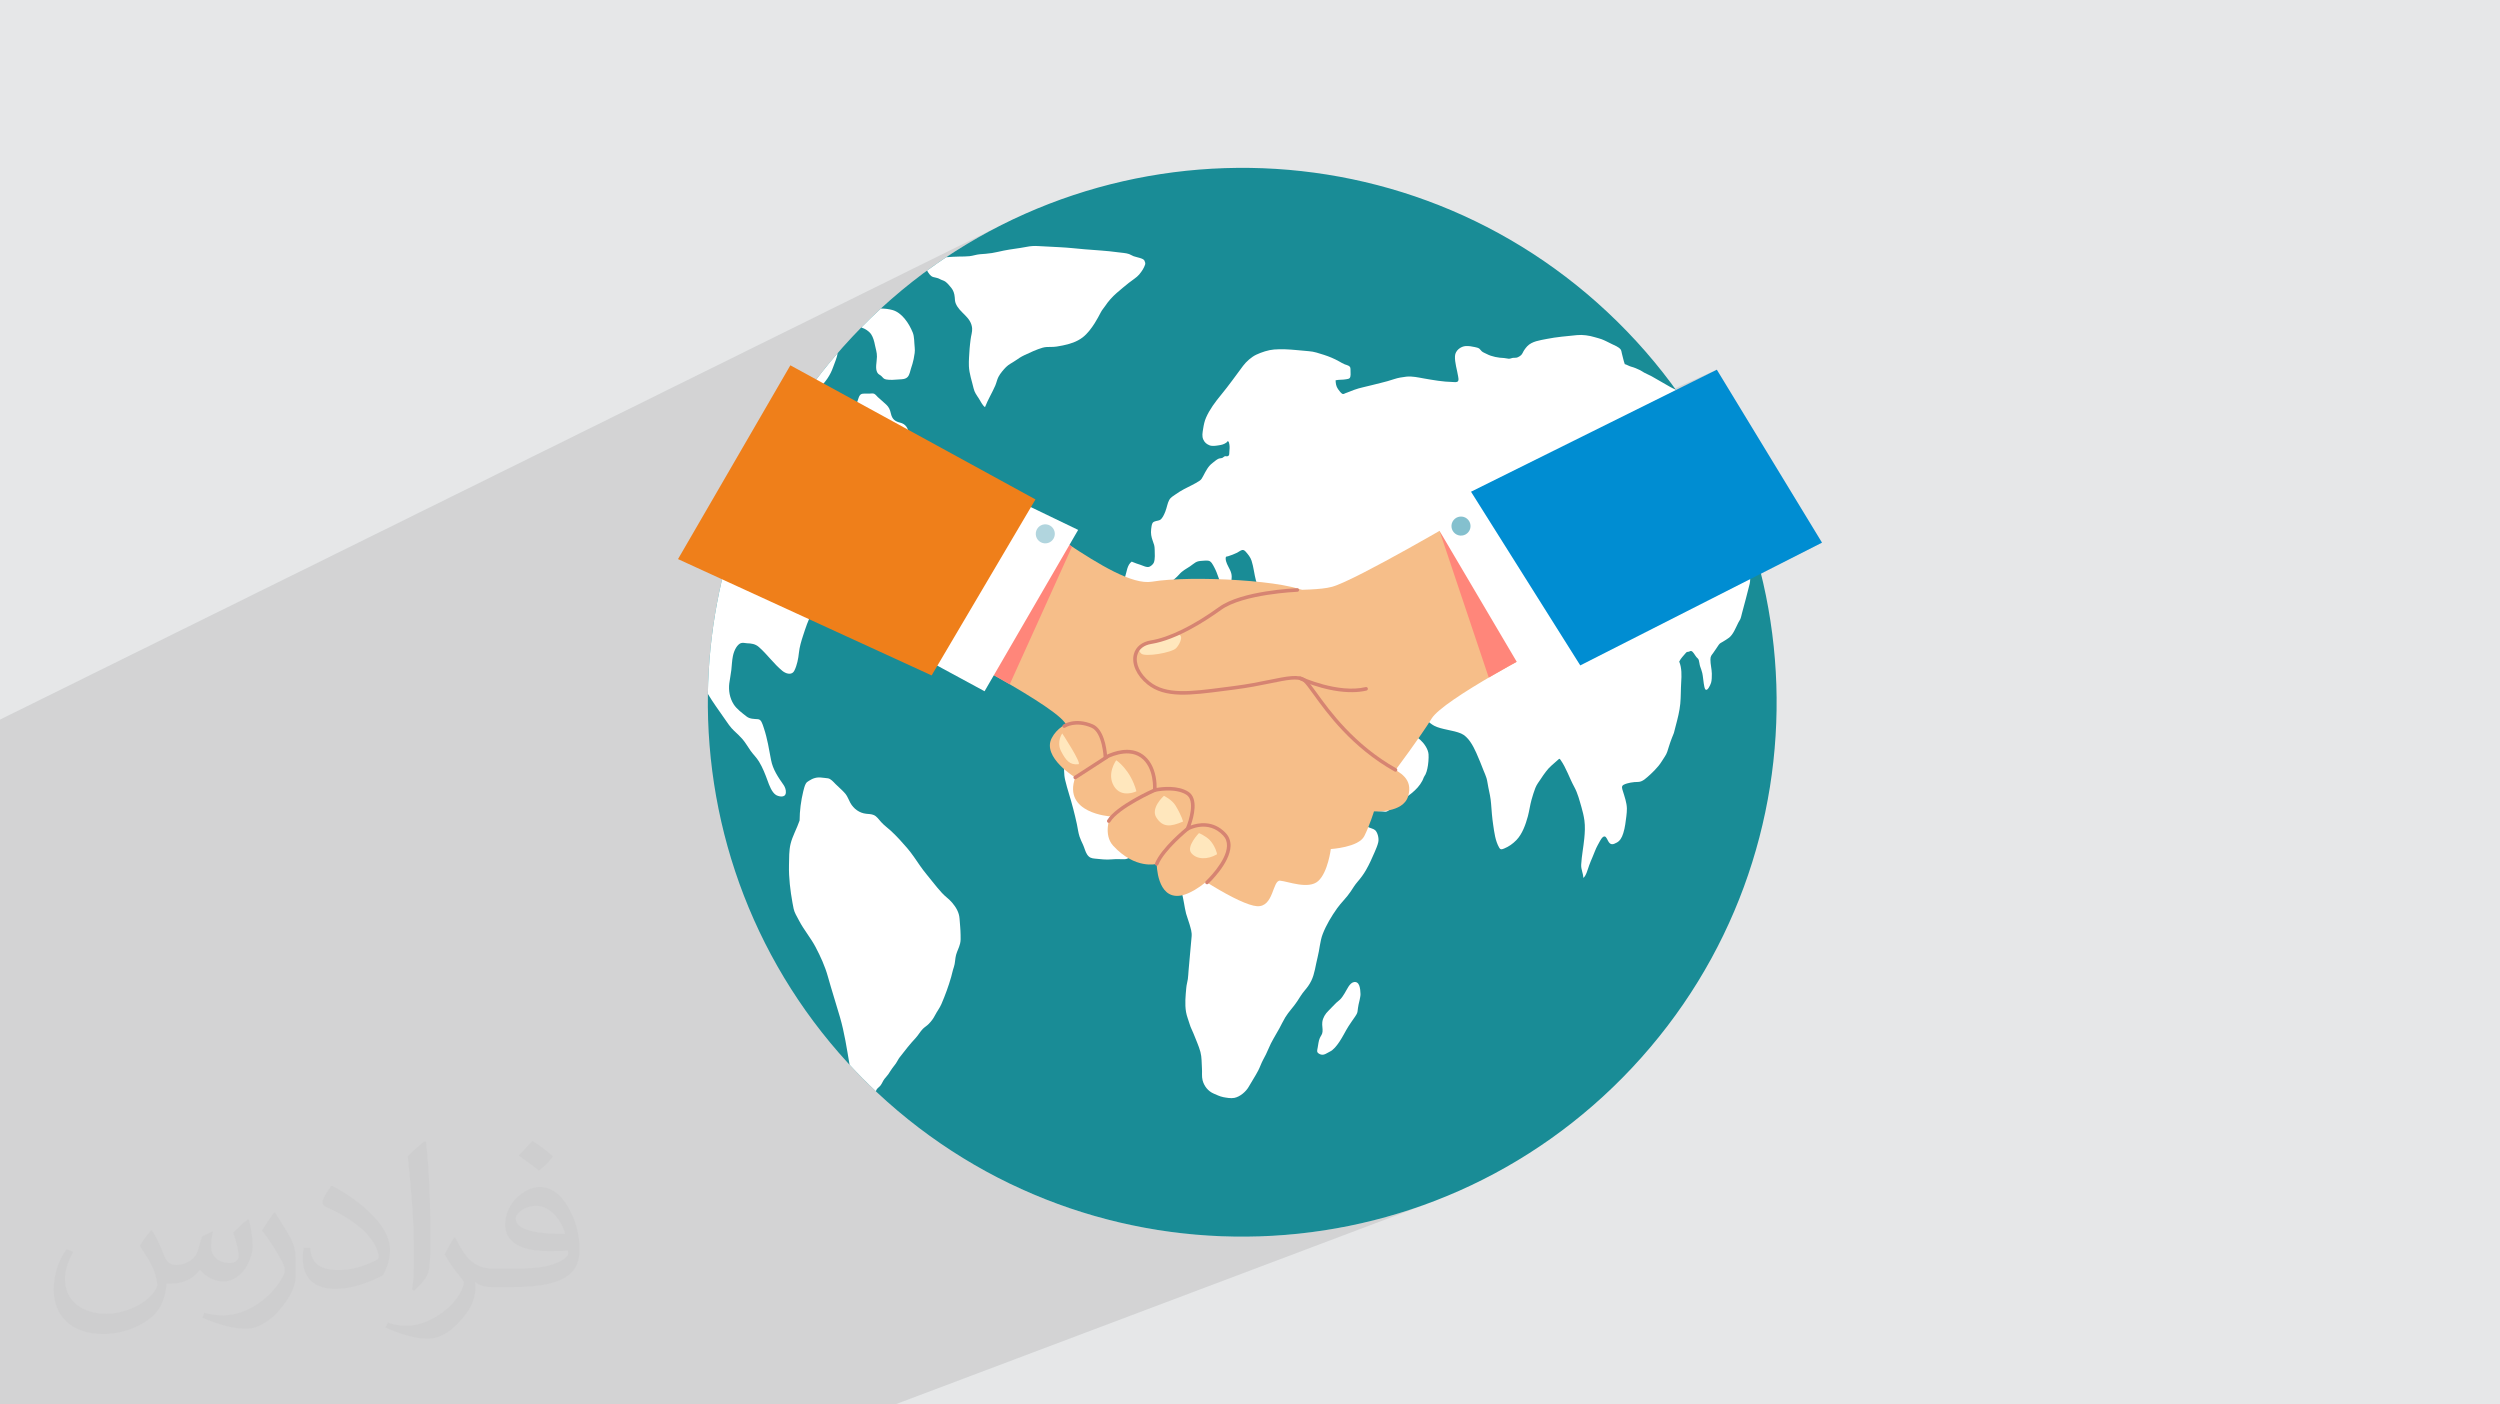 <?xml version="1.0" encoding="UTF-8"?>
<!DOCTYPE svg PUBLIC "-//W3C//DTD SVG 1.1//EN" "http://www.w3.org/Graphics/SVG/1.1/DTD/svg11.dtd">
<!-- Creator: CorelDRAW 2020 (64-Bit) -->
<svg xmlns="http://www.w3.org/2000/svg" xml:space="preserve" width="94.192mm" height="52.917mm" version="1.1" style="shape-rendering:geometricPrecision; text-rendering:geometricPrecision; image-rendering:optimizeQuality; fill-rule:evenodd; clip-rule:evenodd"
viewBox="0 0 9404.92 5283.66"
 xmlns:xlink="http://www.w3.org/1999/xlink"
 xmlns:xodm="http://www.corel.com/coreldraw/odm/2003">
 <defs>
  <style type="text/css">
   <![CDATA[
    .fil0 {fill:#E6E7E8}
    .fil12 {fill:#EF7F1A;fill-rule:nonzero}
    .fil10 {fill:#008DD2;fill-rule:nonzero}
    .fil3 {fill:#198C96;fill-rule:nonzero}
    .fil11 {fill:#84C0CE;fill-rule:nonzero}
    .fil5 {fill:#A7D1D6;fill-rule:nonzero}
    .fil13 {fill:#B1D5DE;fill-rule:nonzero}
    .fil8 {fill:#D68472;fill-rule:nonzero}
    .fil6 {fill:#F6BE89;fill-rule:nonzero}
    .fil9 {fill:#FF867A;fill-rule:nonzero}
    .fil7 {fill:#FFE7BD;fill-rule:nonzero}
    .fil4 {fill:white;fill-rule:nonzero}
    .fil2 {fill:#373435;fill-opacity:0.031}
    .fil1 {fill:#2B2A29;fill-opacity:0.102}
   ]]>
  </style>
 </defs>
 <g id="Layer_x0020_1">
  <polygon class="fil0" points="-0,0 9404.92,0 9404.92,5283.66 -0,5283.66 "/>
  <polygon class="fil1" points="-0,3652.25 -0,3651.54 -0,3651.03 -0,3633.91 -0,3632.66 -0,3617.15 -0,3594.37 -0,3558.34 -0,3556.95 -0,3547.89 -0,3537.08 -0,3530.22 -0,3492.92 -0,3431.77 -0,3364.69 -0,3305.65 -0,3295.6 -0,3281.62 -0,3267.2 -0,3239.07 -0,3223.68 -0,3223.62 -0,3220.36 -0,3217.59 -0,3214.94 -0,3211.02 -0,3206.92 -0,3194.22 -0,3189.46 -0,3187.7 -0,3183.75 -0,3165.03 -0,3162.36 -0,3152.13 -0,3148.76 -0,3126.69 -0,3123.93 -0,3117.26 -0,3109.65 -0,3098.48 -0,3086.83 -0,3082.52 -0,3075.01 -0,3069.6 -0,3068.71 -0,3066.92 -0,3061.98 -0,3060.45 -0,3057.39 -0,3053.26 -0,3049.3 -0,3044.21 -0,3037.77 -0,3028.5 -0,3016.16 -0,3014.06 -0,2989.47 -0,2980.7 -0,2978.41 -0,2970.83 -0,2958.02 -0,2925.96 -0,2924.46 -0,2910.17 -0,2878.64 -0,2869.05 -0,2839.15 -0,2838.21 -0,2831.55 -0,2822.05 -0,2813.48 -0,2797.19 -0,2789.02 -0,2785.99 -0,2769.88 -0,2759.33 -0,2743.92 -0,2723.8 -0,2707.12 3767.31,846.5 3680.38,893.08 3595.4,944.2 3560.59,967.58 3565.77,967.21 3572.14,966.77 3578.51,966.35 3584.86,965.96 3591.19,965.63 3597.48,965.36 3603.71,965.17 3609.88,965.07 3614.45,965.04 3619.05,965.01 3623.7,964.96 3628.4,964.87 3633.12,964.71 3637.87,964.48 3642.66,964.14 3647.46,963.68 3652.3,963.01 3657.11,962.11 3661.92,961.07 3666.71,959.95 3671.51,958.85 3676.31,957.84 3681.13,957.01 3685.97,956.44 3691.85,955.97 3697.52,955.54 3703.05,955.12 3708.55,954.68 3714.07,954.18 3719.71,953.57 3725.56,952.82 3731.7,951.89 3737.44,950.9 3742.98,949.84 3748.39,948.73 3753.72,947.58 3759.04,946.4 3764.41,945.21 3769.88,944.01 3775.52,942.82 3786.05,940.81 3796.64,939.01 3807.29,937.36 3817.94,935.79 3828.6,934.24 3839.25,932.62 3849.85,930.86 3860.4,928.91 3866.59,927.78 3872.45,926.86 3878.07,926.16 3883.55,925.68 3888.98,925.4 3894.45,925.31 3900.08,925.42 3905.93,925.71 3916.11,926.33 3926.32,926.91 3936.53,927.46 3946.75,927.99 3956.98,928.49 3967.19,928.99 3977.4,929.48 3987.58,929.98 3999.21,930.65 4010.84,931.47 4022.47,932.42 4034.09,933.45 4045.72,934.54 4057.32,935.63 4068.9,936.73 4080.46,937.77 4088.18,938.42 4095.92,939.04 4103.67,939.63 4111.43,940.21 4119.18,940.78 4126.96,941.34 4134.73,941.91 4142.51,942.51 4150.29,943.13 4158.05,943.79 4165.82,944.49 4173.58,945.24 4181.33,946.05 4189.08,946.94 4196.81,947.88 4204.51,948.93 4209.94,949.62 4215.57,950.25 4221.3,950.87 4227.02,951.54 4232.62,952.32 4238,953.24 4243.04,954.38 4247.62,955.77 4250.02,956.71 4252.18,957.72 4254.19,958.76 4256.11,959.83 4258.02,960.89 4260.02,961.93 4262.18,962.93 4264.55,963.87 4269.64,965.46 4275.49,967.03 4281.73,968.64 4287.96,970.39 4293.82,972.36 4298.91,974.6 4302.85,977.22 4305.26,980.28 4306.03,982 4306.78,983.81 4307.45,985.68 4307.99,987.58 4308.36,989.54 4308.49,991.52 4308.34,993.52 4307.85,995.5 4306.14,1000.11 4304.16,1004.66 4301.9,1009.19 4299.32,1013.75 4296.42,1018.35 4293.15,1023.04 4289.52,1027.85 4285.49,1032.82 4281.69,1036.93 4277.32,1040.93 4272.52,1044.86 4267.41,1048.73 4262.11,1052.59 4256.77,1056.44 4251.48,1060.32 4246.4,1064.27 4240.77,1068.82 4235.1,1073.43 4229.38,1078.11 4223.64,1082.84 4217.88,1087.64 4212.11,1092.51 4206.36,1097.43 4200.62,1102.42 4194.73,1107.73 4188.89,1113.35 4183.15,1119.23 4177.56,1125.33 4172.15,1131.6 4167.01,1138.01 4162.17,1144.5 4157.68,1151.05 4155.7,1153.92 4153.63,1156.73 4151.52,1159.48 4149.41,1162.25 4147.33,1165.05 4145.31,1167.92 4143.42,1170.92 4141.67,1174.05 4138.97,1179.25 4136.22,1184.46 4133.4,1189.67 4130.53,1194.88 4127.57,1200.1 4124.54,1205.33 4121.41,1210.57 4118.19,1215.81 4113.64,1222.84 4108.74,1229.99 4103.51,1237.16 4097.97,1244.21 4092.15,1251.03 4086.09,1257.5 4079.8,1263.5 4073.32,1268.92 4064.86,1274.91 4055.99,1280.15 4046.79,1284.73 3752.85,1425.32 3752.71,1425.67 3751.28,1429.76 3749.96,1433.86 3748.69,1437.98 3747.38,1442.09 3745.96,1446.17 3744.34,1450.21 3739.86,1460.14 3735.04,1470.09 3729.97,1480.1 3724.81,1490.17 3719.66,1500.35 3714.65,1510.63 3709.9,1521.06 3705.53,1531.64 3467.76,1644.83 3742.34,1795.06 4726.06,1334.31 4733.7,1330.9 4741.79,1327.61 4750.21,1324.53 4758.83,1321.74 4767.55,1319.3 4776.27,1317.29 4784.86,1315.77 4793.21,1314.83 4803.71,1314.19 4814.14,1313.88 4824.55,1313.85 4834.93,1314.09 4845.34,1314.55 4855.81,1315.21 4866.36,1316.02 4877.02,1316.96 4882.88,1317.52 4888.74,1318.08 4894.6,1318.65 4900.47,1319.22 4906.34,1319.77 4912.21,1320.3 4918.09,1320.78 4923.97,1321.22 4931.16,1321.95 4938.32,1323.11 4945.46,1324.6 4952.58,1326.39 4959.68,1328.4 4966.75,1330.57 4973.82,1332.81 4980.87,1335.09 4988.11,1337.5 4995.33,1340.08 5002.52,1342.85 5009.67,1345.79 5016.77,1348.93 5023.82,1352.27 5030.81,1355.82 5037.73,1359.57 5040.36,1361.07 5042.98,1362.57 5045.59,1364.05 5048.22,1365.51 5050.86,1366.93 5053.54,1368.28 5056.25,1369.57 5059,1370.75 5060.67,1371.38 5062.42,1371.96 5064.19,1372.5 5066.01,1373.05 5067.82,1373.63 5069.59,1374.27 5071.34,1375.01 5073.01,1375.88 5075.84,1377.77 5077.85,1379.73 5079.19,1381.79 5079.99,1383.99 5080.4,1386.39 5080.55,1389.04 5080.58,1391.96 5080.63,1395.23 5080.74,1398.12 5080.87,1401.44 5080.96,1405.01 5080.92,1408.7 5080.69,1412.33 5080.2,1415.76 5079.37,1418.81 5078.14,1421.34 5076.93,1422.77 5075.5,1423.84 5073.88,1424.66 5026.22,1446.67 5026.44,1447.76 5027.6,1451.85 5029.14,1455.9 5031.12,1459.89 5033.63,1463.85 5035.19,1466.06 5037.13,1468.75 5039.37,1471.67 5041.83,1474.62 5044.41,1477.38 5047.04,1479.75 5049.63,1481.48 5052.08,1482.37 5053.2,1482.41 5054.42,1482.21 5055.7,1481.82 5056.26,1481.6 5060.66,1479.57 5061.69,1479.11 5069.66,1475.92 5077.76,1472.74 5085.97,1469.64 5094.27,1466.65 5102.61,1463.83 5111.02,1461.24 5119.44,1458.91 5127.87,1456.91 5136.02,1455.09 5144.16,1453.15 5152.29,1451.13 5160.41,1449.07 5168.52,1446.99 5176.62,1444.92 5184.72,1442.91 5192.83,1440.98 5199.52,1439.38 5206.2,1437.69 5212.86,1435.93 5219.48,1434.07 5220.67,1433.73 5500.21,1305.21 5507.37,1302.9 5514.65,1301.86 5518.59,1301.77 5522.69,1301.88 5526.91,1302.17 5531.22,1302.63 5535.55,1303.23 5539.85,1303.96 5544.08,1304.79 5548.18,1305.72 5550.16,1306.17 5552.34,1306.66 5554.67,1307.21 5557.05,1307.86 5559.4,1308.64 5561.66,1309.56 5563.76,1310.67 5565.6,1311.97 5566.82,1313.11 5567.98,1314.36 5569.09,1315.69 5570.19,1317.06 5571.29,1318.42 5572.42,1319.74 5573.61,1320.98 5574.88,1322.09 5576.98,1323.62 5579.18,1324.99 5581.46,1326.23 5583.8,1327.38 5586.13,1328.47 5588.46,1329.54 5590.74,1330.62 5592.93,1331.73 5600.26,1335.24 5608.12,1338.23 5616.37,1340.76 5624.85,1342.83 5633.43,1344.45 5641.46,1345.6 5769.67,1287.01 5779.05,1283.77 5788.77,1281.17 5798.61,1279.03 5808.42,1277.14 5817.98,1275.28 5825.09,1273.89 5832.22,1272.61 5839.36,1271.43 5846.51,1270.33 5853.68,1269.31 5860.85,1268.36 5868.03,1267.46 5875.22,1266.62 5882.41,1265.82 5889.6,1265.06 5896.8,1264.33 5903.99,1263.61 5911.18,1262.91 5918.37,1262.2 5925.55,1261.48 5932.72,1260.75 5940.81,1260.21 5949.19,1260.18 5957.75,1260.62 5966.38,1261.49 5974.95,1262.76 5983.36,1264.38 5991.5,1266.3 5999.24,1268.51 6002.37,1269.44 6005.51,1270.32 6008.65,1271.17 6011.81,1272.01 6014.97,1272.9 6018.16,1273.83 6021.35,1274.85 6024.57,1275.98 6029.45,1277.9 6034.31,1279.99 6039.18,1282.23 6044.04,1284.58 6048.89,1286.99 6053.75,1289.43 6058.61,1291.85 6063.47,1294.23 6067.1,1295.92 6071.34,1297.85 6075.95,1300.03 6080.71,1302.47 6085.4,1305.14 6089.78,1308.06 6093.64,1311.22 6096.75,1314.63 6097.82,1316.33 6098.66,1318.21 6099.34,1320.24 6099.88,1322.35 6100.31,1324.46 6100.71,1326.53 6101.1,1328.5 6101.53,1330.29 6102.8,1335.07 6104.02,1339.94 6105.23,1344.89 6106.46,1349.89 6107.74,1354.91 6109.12,1359.93 6110.64,1364.94 6112.32,1369.91 6115.39,1370.83 6118.43,1371.99 6121.43,1373.31 6124.43,1374.71 6127.4,1376.11 6130.39,1377.43 6133.37,1378.59 6136.38,1379.51 6140.46,1380.65 6144.64,1381.97 6148.85,1383.45 6153.1,1385.08 6157.38,1386.84 6161.64,1388.71 6165.88,1390.66 6170.06,1392.69 6171.98,1393.7 6173.88,1394.79 6175.78,1395.94 6177.67,1397.13 6179.56,1398.34 6181.46,1399.54 6183.37,1400.71 6185.28,1401.83 6188.79,1403.72 6192.3,1405.46 6195.8,1407.11 6199.3,1408.7 6202.8,1410.28 6206.28,1411.92 6209.77,1413.65 6213.25,1415.54 6221.95,1420.49 6230.65,1425.49 6239.35,1430.5 6248.05,1435.54 6256.75,1440.57 6265.45,1445.58 6274.15,1450.56 6282.85,1455.51 6285.54,1457 6288.26,1458.45 6291,1459.87 6293.73,1461.25 6296.48,1462.6 6297.13,1462.91 6458.59,1390.83 6854.25,2041.42 6584.12,2178.6 6584.12,2178.72 6583.93,2183.61 6583.54,2188.22 6582.98,2192.38 6582.26,2195.97 6580.58,2202.84 6578.86,2209.72 6577.13,2216.63 6575.38,2223.54 6573.6,2230.47 6571.8,2237.41 6569.99,2244.35 6568.17,2251.29 6566.34,2258.23 6564.49,2265.18 6562.64,2272.11 6560.79,2279.04 6558.93,2285.97 6557.07,2292.88 6555.22,2299.77 6553.37,2306.65 6552.63,2309.54 6551.9,2312.57 6551.16,2315.65 6550.39,2318.75 6549.58,2321.78 6548.71,2324.69 6547.75,2327.43 6546.69,2329.9 6545.84,2331.57 6544.93,2333.18 6544,2334.74 6543.04,2336.26 6542.1,2337.8 6541.16,2339.35 6540.24,2340.93 6539.37,2342.57 6537.44,2346.49 6535.54,2350.46 6533.64,2354.47 6531.74,2358.48 6529.83,2362.48 6527.9,2366.44 6525.92,2370.33 6523.89,2374.15 6521.73,2377.99 6519.51,2381.64 6517.23,2385.1 6514.9,2388.34 6512.49,2391.37 6510,2394.16 6507.43,2396.69 6504.77,2398.98 6501.84,2401.18 6498.85,2403.27 6495.83,2405.25 6492.79,2407.16 6489.75,2409.01 6486.73,2410.84 6483.71,2412.68 6480.75,2414.53 6478.82,2415.68 6476.89,2416.75 6474.98,2417.8 6473.06,2418.95 6471.17,2420.26 6469.31,2421.82 6467.47,2423.74 6465.67,2426.09 6463.03,2429.99 6460.38,2433.93 6457.74,2437.9 6455.09,2441.87 6452.43,2445.85 6449.75,2449.79 6447.04,2453.69 6444.29,2457.52 6442.39,2460.06 6440.59,2462.4 6438.94,2464.71 6437.49,2467.12 6436.28,2469.81 6435.36,2472.91 6434.76,2476.56 6434.54,2480.93 6434.72,2487.79 6435.27,2494.52 6436.07,2501.15 6437,2507.72 6437.97,2514.28 6438.84,2520.86 6439.51,2527.5 6439.86,2534.25 6439.9,2538.1 6439.88,2542.43 6439.76,2547.08 6439.53,2551.88 6439.16,2556.62 6438.62,2561.13 6437.9,2565.25 6436.97,2568.76 6435.28,2573.36 6433.13,2578.3 6430.64,2583.21 6427.93,2587.73 6425.07,2591.5 6422.19,2594.14 6322.05,2635.82 6321.95,2637.57 6321.16,2647.38 6319.93,2657.98 6318.33,2668.57 6316.42,2679.16 6314.22,2689.76 6311.79,2700.37 6309.18,2711.01 6306.43,2721.66 6303.59,2732.35 6302.87,2735.56 6302.12,2738.74 6301.34,2741.91 6300.55,2745.05 6299.73,2748.18 6298.89,2751.29 6298.04,2754.39 6297.15,2757.47 6296.23,2759.97 6295.29,2762.45 6294.34,2764.91 6293.37,2767.36 6292.39,2769.79 6291.4,2772.19 6290.38,2774.58 6289.34,2776.95 6287.99,2780.52 6286.62,2784.18 6285.24,2787.94 6283.89,2791.73 6282.55,2795.57 6281.24,2799.4 6279.99,2803.23 6278.8,2807.01 6277.05,2812.79 6275.42,2818.19 6273.83,2823.28 6272.18,2828.11 6270.38,2832.75 6268.32,2837.27 6265.92,2841.74 6263.08,2846.21 6260.06,2850.71 6257.11,2855.31 6254.18,2859.93 6251.25,2864.54 6248.28,2869.09 6245.26,2873.5 6242.13,2877.74 6238.87,2881.76 6235.29,2885.9 6231.69,2890 6228.04,2894.05 6224.37,2898.01 6220.66,2901.89 6216.93,2905.63 6213.15,2909.26 6209.35,2912.71 6203.52,2917.95 6197.81,2923.1 6192.16,2927.97 6186.48,2932.37 6180.74,2936.12 6174.84,2939.05 6102.95,2968.53 6103.28,2969.87 6104.35,2973.37 6105.44,2976.83 6107.8,2984.46 6110.26,2992.3 6112.69,3000.31 6114.96,3008.43 6116.98,3016.61 6118.61,3024.84 6119.76,3033.05 6120.28,3041.2 6120.23,3048.16 6119.83,3055.52 6119.17,3063.17 6118.29,3070.97 6117.29,3078.78 6116.23,3086.47 6115.18,3093.91 6114.22,3100.95 6113.6,3105.19 6112.87,3109.45 6112.04,3113.72 6111.11,3117.96 6110.1,3122.17 6109.03,3126.35 6107.89,3130.44 6106.7,3134.46 6104.53,3140.92 6102.14,3146.76 6099.53,3151.98 6096.66,3156.61 6093.54,3160.67 6090.16,3164.19 6086.51,3167.18 6082.55,3169.65 6077.64,3172.22 6072.99,3174.26 5999.21,3204.15 5997.84,3207.55 5995.5,3213.44 5993.17,3219.23 5990.79,3224.85 5989.17,3228.6 5987.56,3232.39 5985.95,3236.19 5984.35,3240.03 5982.77,3243.89 5981.23,3247.77 5979.75,3251.68 5978.31,3255.6 5976.27,3261.51 5974.11,3268.15 5971.76,3275.14 5969.21,3282.13 5966.43,3288.74 5963.37,3294.6 5960,3299.35 5956.28,3302.61 4909.78,3724.35 4908.05,3726.39 4904.13,3731.17 4900.34,3736.17 4896.68,3741.34 4893.11,3746.61 4889.63,3751.94 4886.2,3757.28 4882.82,3762.58 4879.45,3767.79 4874.26,3775.33 4868.71,3782.72 4866.44,3785.59 5087.14,3696.9 5092.93,3694.68 5096.49,3694.22 5099.81,3694.43 5102.84,3695.26 5105.59,3696.69 5108.06,3698.71 5110.21,3701.27 5112.05,3704.33 5113.57,3707.9 5114.69,3711.44 5115.64,3715.24 5116.41,3719.22 5117.04,3723.32 5117.52,3727.49 5117.87,3731.65 5118.1,3735.76 5118.21,3739.76 5118.13,3742.58 5117.88,3745.4 5117.49,3748.21 5117.01,3751.01 5116.47,3753.81 5115.9,3756.6 5115.35,3759.41 5114.84,3762.21 5112.71,3770.81 5111.05,3778.47 5109.77,3785.21 5108.83,3791.05 5108.14,3796 5107.63,3800.1 5107.24,3803.34 5106.89,3805.76 5106.34,3808.25 5105.58,3810.66 5104.64,3812.98 5103.54,3815.23 5102.34,3817.43 5101.02,3819.6 5099.63,3821.73 5098.19,3823.87 5095,3828.52 5091.77,3833.15 5088.55,3837.77 5085.34,3842.38 5082.16,3847.01 5079.01,3851.64 5075.93,3856.28 5072.92,3860.96 5068.6,3868.03 5064.42,3875.24 5060.33,3882.53 5056.28,3889.86 5052.19,3897.17 5048.02,3904.42 5043.7,3911.56 5039.19,3918.52 5035.32,3924.15 5031.19,3929.84 5026.83,3935.42 5022.23,3940.77 5017.4,3945.73 5012.35,3950.15 5007.09,3953.9 5001.61,3956.83 4998.93,3958.11 4996.29,3959.55 4993.65,3961.05 4991.02,3962.57 4988.38,3964.02 4985.71,3965.33 4983.02,3966.42 4704.44,4076.69 4701.87,4081 4697.51,4088.6 4693.13,4095.42 4687.75,4102.16 4681.55,4108.62 4674.67,4114.63 4667.28,4119.98 4659.55,4124.49 4651.62,4127.95 3813.15,4459.17 3887.04,4492.73 3978.28,4528.85 4070.81,4560.34 4164.43,4587.19 4258.97,4609.39 4354.25,4626.98 4450.1,4639.94 4546.33,4648.28 4642.77,4652.02 4739.24,4651.16 4835.55,4645.7 4931.53,4635.63 5027.01,4620.99 5121.8,4601.77 5215.72,4577.98 5308.6,4549.61 5400.26,4516.68 3366.85,5283.66 1726,5283.66 1676.58,5283.66 1655.27,5283.66 1650.14,5283.66 1596.32,5283.66 1566.53,5283.66 1495.39,5283.66 1491.78,5283.66 1433.93,5283.66 1413.93,5283.66 1400.73,5283.66 1309.62,5283.66 1277.87,5283.66 1262.16,5283.66 1203.55,5283.66 1186.63,5283.66 1138.61,5283.66 1138.4,5283.66 1110.22,5283.66 1043.47,5283.66 1040.47,5283.66 984.73,5283.66 958.04,5283.66 902.71,5283.66 865.61,5283.66 864.03,5283.66 822.92,5283.66 810.84,5283.66 809.83,5283.66 775.17,5283.66 773.43,5283.66 745.05,5283.66 635.94,5283.66 623.96,5283.66 544.2,5283.66 516.91,5283.66 476.23,5283.66 475.18,5283.66 456.77,5283.66 436.74,5283.66 431.41,5283.66 427.42,5283.66 426.92,5283.66 424.63,5283.66 411.69,5283.66 392.36,5283.66 391.6,5283.66 385.01,5283.66 366.41,5283.66 350.25,5283.66 339.45,5283.66 329.74,5283.66 323.76,5283.66 286.4,5283.66 272.09,5283.66 263.42,5283.66 259.88,5283.66 248.09,5283.66 222.49,5283.66 219.36,5283.66 204.98,5283.66 200.73,5283.66 194.19,5283.66 186.12,5283.66 168.84,5283.66 149.92,5283.66 140.34,5283.66 116.3,5283.66 115.87,5283.66 83.85,5283.66 65.94,5283.66 65.31,5283.66 45.91,5283.66 45.06,5283.66 22.64,5283.66 19.66,5283.66 19.61,5283.66 -0,5283.66 -0,5280.99 -0,5279.57 -0,5276.56 -0,5276.42 -0,5275.09 -0,5267.17 -0,5258.72 -0,5252.68 -0,5251.08 -0,5244.82 -0,5231.89 -0,5230.13 -0,5229.51 -0,5229.11 -0,5226.3 -0,5223.22 -0,5223.12 -0,5222.72 -0,5217.56 -0,5212.27 -0,5209.76 -0,5209.06 -0,5178.88 -0,5176.75 -0,5174.66 -0,5169.94 -0,5166.42 -0,5162.2 -0,5160.59 -0,5146 -0,5144.59 -0,5142.24 -0,5141.81 -0,5138.4 -0,5137.44 -0,5132.88 -0,5129.23 -0,5124.01 -0,5123.81 -0,5123.73 -0,5122.23 -0,5118.86 -0,5113.41 -0,5112.1 -0,5107.13 -0,5106.59 -0,5104.41 -0,5103.25 -0,5101.43 -0,5097.94 -0,5097.35 -0,5091.63 -0,5091.35 -0,5089.94 -0,5089.73 -0,5085.55 -0,5080.62 -0,5079 -0,5078.94 -0,5073.79 -0,5072.9 -0,5068.62 -0,5046.57 -0,5045.8 -0,5043.3 -0,5042.24 -0,5030.53 -0,5030.41 -0,5026.54 -0,5025.43 -0,5024.92 -0,5024.85 -0,5024.08 -0,5021.83 -0,5018.51 -0,5018.44 -0,5018.41 -0,5017.98 -0,5010.01 -0,5005.85 -0,5005.61 -0,5005.46 -0,4992.57 -0,4990.8 -0,4988.74 -0,4987.53 -0,4987.27 -0,4981.59 -0,4975.67 -0,4960.33 -0,4960.28 -0,4958.47 -0,4936.34 -0,4934.36 -0,4931.55 -0,4929.52 -0,4924.23 -0,4917.78 -0,4905.97 -0,4893.75 -0,4890.08 -0,4885.27 -0,4881.08 -0,4879.85 -0,4877.92 -0,4875.97 -0,4869.24 -0,4866.87 -0,4857.73 -0,4850.28 -0,4843.6 -0,4841.83 -0,4838.89 -0,4838.65 -0,4837.06 -0,4836.25 -0,4832.51 -0,4830.65 -0,4825.17 -0,4816.71 -0,4814.95 -0,4809.1 -0,4808.56 -0,4803.86 -0,4796.53 -0,4793.89 -0,4765.38 -0,4753.19 -0,4744.39 -0,4727.25 -0,4701.73 -0,4687.22 -0,4686.99 -0,4686.91 -0,4684.07 -0,4682.36 -0,4674.85 -0,4672.69 -0,4671.23 -0,4669.12 -0,4664.5 -0,4663.89 -0,4663.85 -0,4663.33 -0,4658.07 -0,4657.78 -0,4657 -0,4651.57 -0,4650.31 -0,4650.23 -0,4646.88 -0,4640.71 -0,4636.74 -0,4633.48 -0,4618.75 -0,4609.21 -0,4606.49 -0,4605.66 -0,4603.45 -0,4597.2 -0,4595.87 -0,4590.81 -0,4589.7 -0,4582.96 -0,4572.64 -0,4571.65 -0,4568.83 -0,4544.91 -0,4531.08 -0,4528.18 -0,4525.06 -0,4513.73 -0,4509.56 -0,4498.67 -0,4498.57 -0,4498.03 -0,4494.34 -0,4487.85 -0,4484.96 -0,4469.04 -0,4464.77 -0,4443.17 -0,4441.77 -0,4432.82 -0,4424.08 -0,4423.83 -0,4408.62 -0,4406.43 -0,4399.61 -0,4398.58 -0,4396.75 -0,4394.54 -0,4394.45 -0,4388.35 -0,4387.51 -0,4384.29 -0,4383.78 -0,4383.76 -0,4382.76 -0,4379.92 -0,4376.23 -0,4375.99 -0,4366.38 -0,4362.53 -0,4362.51 -0,4357.3 -0,4355.56 -0,4349.29 -0,4345.86 -0,4344.34 -0,4343.38 -0,4340.08 -0,4339.32 -0,4338.62 -0,4337.54 -0,4337.47 -0,4336.21 -0,4333.71 -0,4332.64 -0,4330.38 -0,4326.85 -0,4323.63 -0,4319.72 -0,4314.78 -0,4314.51 -0,4307.59 -0,4303.94 -0,4302.36 -0,4301.98 -0,4300.58 -0,4299.46 -0,4297.24 -0,4296.05 -0,4294.96 -0,4292.64 -0,4284.92 -0,4279.54 -0,4273.68 -0,4272.31 -0,4270.23 -0,4269.01 -0,4262.12 -0,4258.35 -0,4255.71 -0,4244.91 -0,4242.37 -0,4242.17 -0,4238.87 -0,4238.34 -0,4223.86 -0,4202.33 -0,4193.21 -0,4193.19 -0,4180.22 -0,4172.79 -0,4171.98 -0,4171.16 -0,4171.12 -0,4169.34 -0,4168.04 -0,4166.76 -0,4163.54 -0,4156.93 -0,4146.21 -0,4142.89 -0,4141.91 -0,4141.41 -0,4141.15 -0,4140.18 -0,4125.64 -0,4121.48 -0,4088.11 -0,4086.7 -0,4073.07 -0,4065.97 -0,4046.44 -0,4043.13 -0,4043.03 -0,4043.02 -0,4012.78 -0,4001.73 -0,3996.73 -0,3974.42 -0,3964.52 -0,3948.94 -0,3947.17 -0,3944.62 -0,3943.98 -0,3942.68 -0,3940.52 -0,3939 -0,3932.43 -0,3932.37 -0,3931.34 -0,3923.63 -0,3911.39 -0,3896.45 -0,3892.82 -0,3891.12 -0,3879.42 -0,3877.5 -0,3865.21 -0,3855.35 -0,3854.82 -0,3853.13 -0,3853.02 -0,3846.93 -0,3838.62 -0,3837.15 -0,3836.9 -0,3836.51 -0,3836.26 -0,3836.11 -0,3834.39 -0,3834.38 -0,3833.7 -0,3833.07 -0,3832.35 -0,3828.91 -0,3816.85 -0,3809.73 -0,3809.69 -0,3809.68 -0,3808.68 -0,3792.68 -0,3791.65 -0,3789.33 -0,3788.81 -0,3787.8 -0,3785.25 -0,3784.4 -0,3782.64 -0,3767.37 -0,3766.2 -0,3752.8 -0,3744.57 -0,3743.35 -0,3724.75 -0,3721.6 -0,3714.68 -0,3711.13 -0,3696.43 -0,3686.89 "/>
  <path class="fil2" d="M571.37 4628.22c17.95,27.21 29.6,53.36 40.96,82.43 8.45,16.91 12.93,48.09 52.57,48.09 11.61,0 28.28,-3.42 43.06,-11.61 16.63,-8.73 29.32,-21.94 35.94,-42l15.85 -53.36 38.57 -19.02 2.64 2.64c-5.27,20.09 -6.59,39.36 -6.59,54.43 0,44.63 38.57,61.56 69.22,61.56 17.95,0 34.09,-8.73 34.09,-25.11 0,-21.13 -8.98,-57.06 -20.62,-89.29 17.95,-17.95 35.94,-35.94 56.53,-50.47l3.17 1.6c8.98,38.04 14,75.56 14,100.66 0,24.57 -10.83,51.79 -19.81,69.49 -18.49,34.87 -51.25,62.62 -90.87,62.62 -30.1,0 -63.65,-15.07 -86.66,-43.06l-1.32 0c-21.66,26.96 -55.22,51.25 -108.86,51.25l-16.63 0c-2.64,35.41 -10.29,60.49 -21.94,82.95 -31.95,62.34 -126.81,106.47 -216.1,106.47 -124.17,0 -186.51,-71.59 -186.51,-166.96 0,-58.91 19.27,-113.6 48.88,-152.42l24.29 10.04c-18.49,35.41 -30.91,68.68 -30.91,101.45 0,89.29 72.66,131.83 156.4,131.83 77.68,0 173.83,-49.41 191.28,-106.72 -6.59,-62.62 -30.1,-91.93 -66.04,-148.99 10.83,-19.02 24.83,-38.04 42.28,-58.38l3.17 0 0 0 0 0 -0.02 -0.09zm1432.14 -336.04c26.15,16.39 51.79,35.66 76.87,57.85 -14,19.81 -31.45,37.79 -53.11,53.64 -25.11,-20.34 -50.19,-37.79 -75.84,-56.27 17.42,-19.55 34.62,-38.29 52.04,-55.22l0 0 0 0 0 0 0 0 0 0 0.03 0zm13.47 244.11c-42.28,0 -76.87,27.75 -76.87,48.34 0,44.13 84.53,57.85 185.72,57.31 -12.68,-51.79 -57.06,-105.68 -108.86,-105.68l0.01 0.03zm-94.86 236.19c54.96,0 103.04,-1.6 139.74,-10.83 40.96,-10.29 75.56,-30.91 75.56,-45.17 0,-3.7 0,-8.19 -1.32,-11.89 -22.98,2.11 -49.41,2.11 -72.38,2.11 -74.49,0 -131.55,-16.91 -154.02,-58.66 -5.55,-11.61 -9.51,-24.57 -9.51,-39.36 0,-40.43 17.42,-79.79 48.09,-107 25.61,-22.45 53.89,-36.44 82.67,-36.44 52.04,0 93.51,41.75 122.57,107.54 15.85,35.94 26.68,77.4 26.68,129.72 0,34.87 -9.51,64.19 -31.17,85.85 -40.43,39.11 -114.92,53.89 -229.04,53.89l-51.79 0 0 0 -13.47 0c-28.28,0 -48.62,-5.02 -64.72,-17.42l-2.64 0c0.79,6.59 1.32,12.93 1.32,19.02 0,25.61 -8.45,58.38 -25.61,84.53 -50.72,75.3 -105.68,108.04 -153.24,108.04 -48.09,0 -107,-18.49 -160.11,-42.54l9.51 -18.49c17.17,7.13 40.96,11.89 73.7,11.89 85.85,0 198.66,-82.43 212.66,-163 -3.17,-6.59 -8.98,-15.32 -17.17,-24.57 -25.11,-29.85 -40.96,-54.68 -55.75,-80.83 12.68,-25.11 24.29,-45.17 35.13,-63.4l4.49 -0.53c36.72,74.77 69.99,117.55 144.23,117.55l11.61 0 0 0 53.89 0 0 0 0 0 0 0 0 0 0 0 0.09 0.01zm-371.98 79c6.34,-34.34 6.87,-72.91 6.87,-108.86l0 -53.36c0,-99.6 -12.68,-244.36 -22.98,-338.68 17.95,-19.27 43.06,-42 62.87,-57.31l5.81 1.6c13.47,118.62 16.63,256 16.63,383.06 0,33.3 -1.32,65.79 -4.49,89.55 -1.85,30.1 -19.27,52.83 -56.53,87.7l-8.19 -3.7zm-382.8 -157.19c1.85,46.77 24.83,83.49 105.15,83.49 49.93,0 92.19,-12.93 138.96,-35.13 8.45,-3.7 12.93,-8.73 12.93,-12.93 0,-29.32 -22.45,-68.15 -60.23,-103.55 -36.72,-33.3 -85.34,-62.62 -130.76,-82.18 -15.6,-6.59 -20.62,-13.47 -20.62,-20.09 0,-13.47 17.95,-41.75 32.77,-62.09l5.02 -0.53c52.04,27.21 110.17,67.64 153.24,112.53 39.11,41.47 63.4,83.49 63.4,129.19 0,33.81 -10.29,65.51 -26.96,95.11 -57.06,28.79 -117.83,50.72 -178.06,50.72 -73.17,0 -123.1,-34.34 -123.1,-114.92 0,-8.73 0,-22.19 3.17,-39.64l25.11 0 0 0 0 0 0 0 0 0 0 0 -0.02 0zm-132.37 -132.9l45.45 73.45c16.63,27.21 32.23,56.81 32.23,103.55l0 59.7c0,48.34 -30.91,100.13 -80.83,151.38 -39.11,34.62 -73.7,49.41 -105.68,49.41 -47.55,0 -101.98,-14.79 -164.85,-41.75l7.13 -18.49c19.81,5.27 42.79,9.77 71.06,9.77 90.36,-0.53 182.8,-66.57 225.08,-147.15 5.02,-9.26 6.87,-17.95 6.87,-24.04 0,-9.26 -5.02,-19.55 -8.98,-28.79 -22.98,-43.31 -48.62,-82.95 -76.87,-119.68 14.79,-23.25 29.6,-45.7 45.7,-67.9l3.7 0.53 0 0 0 0 0 0 0 0 0 0 -0.02 0.01z"/>
  <g id="_1920702347840">
   <path class="fil3" d="M6140.72 4015.99c-758.92,810.45 -2031.17,852.22 -2841.64,93.31 -810.46,-758.92 -852.24,-2031.18 -93.31,-2841.63 758.92,-810.43 2031.17,-852.23 2841.63,-93.32 810.46,758.93 852.24,2031.18 93.32,2841.64z"/>
   <path class="fil4" d="M2762.08 2749.67c10.43,9.63 20.99,19.35 31.08,30.94 11.04,12.69 20.23,29.25 30.72,43.96 10.2,14.32 22.08,25.01 31.72,40.95 13.37,22.04 23.36,47.55 31.91,71.1 6.19,17.07 15.63,43.79 31.56,53.99 7.76,4.96 35.18,13.49 37.32,-8.46 1.13,-11.42 -4.2,-22.96 -8.68,-29.31 -20.39,-29.01 -40.32,-58.19 -47.02,-93.76 -7.43,-39.51 -13.98,-80.69 -26.76,-118.99 -6.41,-19.23 -10.11,-33.56 -22.8,-34.53 -14.29,-1.1 -30.16,-0.38 -42.66,-10.24 -16.41,-12.97 -37.06,-27.71 -48.67,-46.15 -14.58,-23.17 -19.48,-51.21 -16.25,-78.19 2.04,-17 5.88,-33.54 7.74,-50.72 1.9,-17.64 2.39,-34.68 5.87,-51.97 4.76,-23.63 16.63,-43.67 29.8,-48.73 7.66,-2.94 15.95,0.17 23.52,0.42 15.47,0.5 30.66,2.12 44.28,14 31.31,27.32 56.06,63.23 88.56,89.87 11.08,9.08 34.83,19.54 45.28,-1.44 9.79,-19.62 14.74,-44.86 16.93,-66.65 2.17,-21.64 9.01,-44.45 15.72,-64.8 9.25,-28.08 18.63,-57.87 32.94,-83.81 21.46,-38.96 48.58,-75.47 74.96,-111.98 41.89,-57.99 83.94,-117.93 134.9,-166.17 23.18,-21.94 54.09,-37 78.04,-58.41 22.6,-20.19 41.15,-46.53 54.52,-74.26 12.2,-25.34 25.18,-51.78 26.8,-80.1 1.32,-23.61 -3.61,-48.65 -5.08,-71.64 -1.41,-21.79 3.95,-45.12 4.24,-67.19 0.2,-13.85 -1.26,-28.09 -2.64,-41.17 -2.97,-27.35 -13.47,-41.05 -33.23,-46.12 -17.91,-4.57 -29.96,-11.43 -35.1,-33.86 -3.7,-16.18 -7.32,-24.12 -17.36,-33.89 -10.45,-10.12 -21.58,-18.81 -31.92,-28.5 -3.95,-3.75 -8.65,-10.15 -13.57,-12.4 -4.78,-2.17 -9.91,-1.18 -15.53,-0.88 -3.6,0.2 -7.07,0.13 -10.58,0.07 -3.13,-0.05 -6.25,-0.1 -9.47,0.03 -9.96,0.4 -17.03,-0.13 -22.61,14.63 -8.7,23.2 -14.63,47.97 -21.34,71.73 -11.03,39.01 -28.71,77.63 -42.3,114.98 -7.36,20.24 -20.4,38.74 -41.12,46.75 -15.27,5.9 -27.86,7.37 -39.75,0.75 -16.29,-9.06 -29.71,-24.26 -41.12,-40.17 -7.24,-10.05 -16.56,-17.22 -24.37,-26.36 -7.95,-9.31 -15.26,-14.4 -19.22,-28.65 -3.69,-13.3 -7.77,-29.43 -5.94,-45.95 2.81,-25.47 11.26,-52.12 24.39,-74.11 6.77,-11.32 13.88,-14.93 22.63,-21.77 13.09,-10.22 26.67,-21.53 39.56,-33.23 23.48,-21.35 41.75,-48.16 52.05,-77.7 5.57,-16.01 14.75,-35.67 17.36,-53.53 -319.52,369.59 -481.38,825.48 -488.39,1282.36 18.62,31.39 40.62,61.08 61.54,91.45 11.98,17.4 23.43,34.82 37.48,47.79z"/>
   <path class="fil4" d="M3297.92 4098.6c3.6,-5.66 10.15,-9.52 14.39,-14.88 5.77,-7.23 8.99,-16.99 14.8,-24.58 4.63,-6.17 10.14,-11.37 14.74,-17.94 5.17,-7.41 9.72,-15.79 15.28,-23.1 4.44,-5.74 8.93,-11.32 13.22,-17.4 4.98,-6.98 8.5,-15.67 13.82,-22.59 19.33,-25.03 38.9,-50.23 60.61,-73.29 9.53,-10.13 16.84,-23.87 26.85,-34.14 6.64,-6.8 15.18,-11.37 22.36,-18.84 10,-10.37 16.98,-19.46 24.29,-33.74 7.28,-14.26 16.74,-25.63 23.38,-41.09 14.26,-33.08 26.74,-67.21 36.6,-101.74 3.61,-12.62 5.86,-25.12 10.29,-37.65 4.94,-13.91 4.14,-30.85 8.21,-45.59 4.1,-14.74 11.51,-27.33 15.17,-42.79 2.55,-10.54 1.96,-20.35 1.81,-31.82 -0.24,-21.23 -2.48,-40.77 -3.95,-61.64 -1.55,-23.13 -13.13,-42.6 -27.67,-59.78 -12.2,-14.44 -26.16,-23.15 -38.65,-36.95 -11.96,-13.22 -23.57,-26.99 -34.8,-41.31 -15.43,-19.65 -32.46,-39.15 -46.56,-59.54 -15.73,-22.81 -31.19,-46.47 -49.2,-67.6 -19.04,-22.36 -39.68,-44.88 -61.11,-64.88 -11.9,-11.09 -25.38,-20.25 -36.93,-33.17 -9.63,-10.72 -16.6,-21.79 -28.13,-26.54 -8.93,-3.7 -18.58,-3.73 -27.62,-4.61 -25.82,-2.55 -47.68,-18.61 -60.16,-41.04 -6.09,-10.95 -10.94,-24.99 -18.39,-33.95 -11.33,-13.64 -25.4,-24.56 -37.22,-36.74 -8.93,-9.2 -18.11,-19.91 -28.48,-21.67 -7.95,-1.33 -15.96,-1.55 -23.85,-2.67 -16.85,-2.41 -32.3,1.78 -47.99,12.12 -5.32,3.49 -8.17,4.6 -11.86,11.09 -3.85,6.78 -7.2,19.53 -9.25,28 -8.68,35.78 -13.59,73.21 -13.84,110.1 -10.08,29.73 -27.26,59.79 -33.98,88.03 -5.98,25.05 -5.43,52.84 -5.98,80.43 -0.96,47.47 4.9,95.13 13.23,141.48 2.85,15.88 4.58,28.94 12.04,43.04 4.35,8.24 8.68,16.08 12.88,24.18 17.76,34.17 43.61,64.28 61.7,98.61 18.63,35.34 35.71,72.67 46.44,111.13 14.27,51.05 30.88,102.59 45.59,153.17 16.91,58.17 25.85,118.85 36.12,178.94 31.62,34.17 64.61,67.46 98.98,99.86 0.82,-2.44 1.51,-4.92 2.83,-6.93z"/>
   <path class="fil4" d="M3510.23 1042.06c8.69,2.83 17.71,3.04 24.84,7.5 6.44,4.04 15.22,5.42 21.38,9.95 8.15,5.99 15.66,15.29 22.05,23.13 7.91,9.76 12.01,21.25 13.19,35.52 0.63,8.32 0.73,15.74 3.6,22.98 14.55,36.62 57.78,50.23 61.79,93.41 1.32,13.81 -4.29,28.3 -5.85,43.66 -1.03,10.71 -2.93,21.88 -3.56,32.68 -1.28,21.88 -3.57,44.59 -2.69,66.45 1.17,28.4 11.32,56.04 17.61,83.51 3.56,15.56 11.37,25.54 19.68,38.13 7.12,10.74 13.07,25.5 23.26,32.65 11.03,-28.47 27.44,-54.97 38.81,-81.43 4.63,-10.71 6.39,-22.04 11.9,-32.56 6.64,-12.71 18.54,-26.73 28.36,-36.66 10.54,-10.64 22.65,-15.53 34.21,-23.66 11.96,-8.41 22.8,-15.55 35.3,-21.34 21.92,-10.15 45.09,-21.33 68.48,-28.05 10.58,-3.05 22.11,-2.83 32.3,-2.78 14.65,0.06 27.92,-2.49 42.81,-5.48 26.8,-5.37 53.64,-13.73 75.64,-30.76 17.53,-13.57 33.24,-34.64 44.86,-53.11 8.74,-14 16.35,-27.9 23.48,-41.76 4.43,-8.61 10.87,-15.2 16.01,-23.01 11.46,-17.48 27.23,-34.9 42.94,-48.63 15.28,-13.39 30.84,-26.1 45.78,-38.15 13.17,-10.61 29.81,-20.33 39.09,-31.45 11.27,-13.48 18.15,-24.94 22.36,-37.31 1.8,-5.3 -0.55,-10.72 -2.59,-15.23 -4.05,-8.82 -28.51,-12.06 -40.71,-16.41 -6.73,-2.41 -10.14,-5.68 -16.93,-8.1 -11.52,-4.12 -29.04,-4.87 -43.1,-6.84 -41.09,-5.81 -82.91,-7.59 -124.05,-11.16 -30.79,-2.69 -61.89,-6.25 -92.88,-7.79 -27.14,-1.34 -54.52,-2.57 -81.66,-4.27 -16.01,-1.01 -28.5,-0.15 -45.53,3.21 -28.01,5.53 -56.9,8.17 -84.87,13.91 -15.33,3.15 -28.21,6.52 -43.82,9.07 -16.83,2.74 -29.68,3.2 -45.73,4.55 -12.94,1.1 -25.57,5.83 -38.51,7.24 -12.83,1.41 -25.48,1.29 -37.57,1.39 -16.36,0.13 -33.54,1.39 -50.47,2.59 -24.25,16.16 -48.17,32.87 -71.84,50.16 4.78,8.41 11.91,20.75 22.66,24.24z"/>
   <path class="fil4" d="M3300.89 1402.3c3.85,6.62 10.05,7.76 15.13,12.79 5.81,5.82 7.96,10.41 16.99,12.32 15.03,3.18 34.16,1.03 50.94,-0.11 7.76,-0.53 22.55,-0.04 31.04,-9.73 7.03,-8 9.18,-22.18 12.01,-30.87 4.09,-12.54 7.85,-23.85 10.14,-35.88 3.27,-17.38 5.66,-28.72 3.95,-43.61 -2.24,-19.75 -0.93,-40.08 -7.32,-56.01 -14.36,-35.55 -41,-75.2 -76.57,-84.98 -13.91,-3.83 -28.56,-5.29 -43.43,-5.6 -25.04,23.02 -49.58,46.77 -73.65,71.27 15.13,4.8 29.76,14.45 37.53,26.29 7.02,10.77 11.26,25.76 14.1,40.88 2.64,14.03 7.67,26.58 7.28,43.13 -0.45,21.39 -7.63,43.97 1.85,60.1z"/>
   <path class="fil4" d="M4676.62 2562.79c-8.89,-0.62 -18.45,-0.56 -26.75,-2.75 -19.86,-5.22 -35.24,-32.37 -45.44,-48.23 -12.29,-19.13 -30.5,-37.23 -45.53,-55.53 -8.06,-9.84 -7.62,-27.99 -9.03,-42.33 -2.06,-19.84 -1.37,-42.98 -8.01,-62.12 -4.19,-12.1 -12.29,-18.92 -21.18,-23.39 -10.1,-5.09 -22.02,-9.83 -32.9,-11.25 -10.53,-1.39 -21.28,-1.02 -31.87,1.9 -14.5,3.98 -29.76,6.39 -44.02,12.01 -9.56,3.79 -19.86,6.83 -29.24,11.99 -7.22,3.96 -13.8,10.32 -20.93,14.6 -14.65,8.85 -30.7,14.15 -45.98,20.03 -7.07,2.74 -16.25,3.62 -31.67,7.76 -2.39,-13.45 -4.39,-29.59 2.3,-42.39 4.78,-9.14 13.22,-16.72 19.37,-23.85 7.82,-9.08 15.92,-14.71 25.43,-17.99 6.73,-2.35 23.37,-2.41 27.63,-13.17 1.7,-4.26 2.44,-13.64 3.61,-18.03 3.89,-14.12 7.65,-28.3 13.75,-40.87 6.84,-14.02 16.12,-25.41 25.58,-35.54 10.98,-11.76 23.51,-19.95 34.17,-32.44 12.19,-14.36 26.59,-21.07 40.75,-30.5 6.88,-4.59 13.47,-10.37 20.4,-14.64 7.96,-4.88 15.97,-5.66 24.3,-6.18 8.25,-0.5 17.08,-1.85 25.23,-0.31 10,1.91 15.92,14.48 21.43,24.74 13.32,24.74 19.57,53.56 31.38,79 2.83,6.12 6.68,15.02 12.84,14.25 6.24,-0.78 10.44,-12.92 13.17,-20.05 4.64,-11.97 8.26,-24.35 8.21,-37.81 0,-19.44 -11.33,-33.23 -17.62,-48.18 -2.49,-5.96 -5.17,-13.55 -5.13,-20.95 0.11,-8.49 3.37,-6.23 9.23,-8 11.27,-3.4 22.75,-8.04 33.73,-13.23 6.19,-2.93 12.79,-8.93 19.18,-10.18 5.46,-1.09 9.67,2.16 13.76,6.82 8.16,9.3 17.22,20.06 21.57,33.48 7.63,23.47 10.06,50.38 16.31,73.95 6.11,23.12 21.38,45.84 43.49,57.51 15.13,8.01 37.92,18.13 55.05,10.36 6.49,-2.96 12.05,-8.83 18.34,-12.39 6.79,-3.85 14.8,-1.53 20.7,2.53 38.41,26.22 6.84,98.39 28.21,136.01 6.25,10.95 17.92,13.99 27.83,15.35 12.59,1.72 25.28,2.92 37.91,3.39 6.54,0.23 12.99,-0.31 19.43,-0.84 7.86,-0.65 15.67,-1.3 23.52,-0.55 7.33,0.68 12.3,-1.73 14.4,9.78 1.56,8.52 0.3,19.24 -0.69,28.09 -1.66,14.76 -6.78,27.49 -12.83,38.99 -10.39,19.77 -24.49,42.09 -46.17,52.31 -27.19,12.81 -59.69,9.84 -89.17,6.62 -8.84,-0.97 -19.67,0.57 -28.41,-3.02 -5.66,-2.33 -10.93,-6.97 -16.59,-9.66 -17.95,-8.58 -36.79,-15.03 -55.98,-16.55 -7.53,-0.6 -15.04,-1.06 -22.51,-1.99 -5.17,-0.63 -9.13,-1.73 -13.9,2.49 -6.84,6.06 -13.33,15.81 -18.26,25 -4.98,9.28 -8.69,21.45 -14.89,29.24 -5.41,6.82 -10.98,7.15 -17.51,6.7zm-75.7 1564.42c12.73,2.39 29.53,5.61 42.75,2.98 21.09,-4.15 43.63,-23.47 53.84,-41.59 11.36,-20.25 25.23,-40.68 36.12,-61.82 6.53,-12.71 11.02,-26.57 18,-39.62 7.52,-13.97 14.5,-27.03 20.55,-42.16 10.69,-26.54 26.99,-50.96 40.61,-76.02 7.37,-13.58 14.45,-28.59 22.45,-41.89 12.59,-20.91 30.94,-38.91 44.22,-59.31 8.98,-13.71 17.91,-28.97 28.6,-41.4 9.67,-11.2 17.91,-22.42 24.85,-36.43 13.41,-27.32 16.1,-58.85 23.8,-88.42 7.61,-29.18 8.84,-60.79 19.43,-88.02 13.17,-33.88 32.74,-66.43 54.08,-96.55 15.42,-21.7 36.22,-40.58 50.99,-63.05 8.69,-13.13 15.72,-25.01 25.73,-36.54 11.85,-13.69 22.3,-27.47 32.05,-44.49 12.4,-21.6 22.61,-44.5 32.42,-67.28 4.82,-11.27 10.72,-24.61 13.56,-37.17 3.51,-15.53 -3.12,-37.68 -11.71,-45.28 -6.1,-5.37 -14.98,-6.57 -21.87,-9.85 -7.57,-3.57 -13.52,-6.58 -21.77,-6.99 -9.76,-0.47 -13.9,-0.47 -22.26,-8.87 -16.25,-16.38 -31.03,-35.24 -44.75,-53.65 -13.13,-17.61 -22.16,-38.89 -33.14,-57.57 -4.59,-7.83 -10.44,-14.6 -14.74,-23.14 -5.07,-9.97 -8.06,-20.96 -11.32,-32.49 -5.8,-20.24 -10.68,-40.9 -15.77,-61.31 -6,-24.39 -8.83,-50.16 -13.32,-74.62 -4.3,-23.69 -8.99,-47.98 -13.43,-71.94 -2.39,-13.24 -4.23,-23.66 -3.08,-37.3 0.93,-11.77 4.2,-12.49 12.31,-12.18 1.32,0.05 2.83,0.04 4.48,0.03 6.39,-0.02 14.79,-0.03 19.43,2.96 7.07,4.53 10.54,17.79 14.1,27.21 6.83,18.12 9.57,39.75 12.05,60.37 2.3,19.39 2.84,37.07 9.33,54.06 5.76,15.12 12.65,28.35 19.33,42.3 10.68,22.19 19.96,45.3 29.58,67.93 6.48,15.38 15.91,27.3 18.1,45.95 0.98,7.96 3.08,12.76 4.79,20.28 1.9,8.68 1.02,17.86 4.58,25.52 3.71,7.95 9.82,13.37 15.57,17.28 4.88,3.3 9.08,9.16 14.4,10.89 3.65,1.18 7.95,1.11 12.15,1.05 2.25,-0.04 4.43,-0.08 6.49,0.08 15.72,1.23 31.38,2.36 47,3.63 8.1,0.66 13.37,2.78 21.04,-2.94 13.13,-9.86 26.16,-20.63 39.29,-30.26 32.6,-23.86 69.06,-44.89 88.72,-82.02 2.21,-4.1 3.67,-8.22 5.42,-12.66 2.01,-4.97 4.74,-7.56 6.84,-11.86 2.98,-6.03 5.27,-14.63 6.88,-21.73 3.41,-14.86 5.46,-39.04 4.43,-53.71 -1.41,-19.87 -17.17,-41.83 -31.22,-54.39 -15,-13.34 -36.13,-27.14 -54.97,-35.63 -8.4,-3.77 -4.97,-6.02 -9.07,-15.77 -2.06,-4.91 -6.89,-10.13 -10.11,-13.48 -8.64,-9.12 -17.7,-15.05 -26.15,-24.58 -10.54,-11.92 -21.43,-23.24 -30.21,-38.35 -3.36,-5.75 -7.37,-11.78 -10.49,-16.82 -4.49,-7.25 -7.76,-17.98 -0.78,-28.67 14.94,-22.77 42.71,4.79 55.4,16.9 21.87,20.94 52.85,36.34 76.72,53.33 20.64,14.71 41.24,39.23 62.13,50.18 27.53,14.4 71.49,16.22 101.42,29.24 26.55,11.56 44.51,45.02 56.9,72.6 9.87,21.99 18.94,44.91 27.63,67.23 3.51,8.99 8.01,18.06 10.88,27.98 3.23,10.98 4.39,23.15 6.84,34.61 4.19,19.66 8.79,40.15 10.28,61.16 1.96,26.9 4,53.56 7.96,80.04 4.25,28.61 7.91,60.14 22.41,85.32 5.32,9.28 10.2,7.09 19.52,3.3 16.16,-6.56 31.96,-17.37 45.58,-31.53 21.92,-22.73 34.56,-58.2 42.91,-89.11 5.51,-20.48 8.15,-42.04 13.82,-62.4 4.09,-14.66 8.92,-30.16 14.24,-44.11 5.12,-13.27 13.76,-23.92 20.55,-34.17 11.47,-17.34 24.94,-37.29 40.95,-51.03 8.15,-6.98 16.31,-14.51 24.45,-21.53 4.29,-3.66 4.78,-5.27 8.79,0.45 21.87,30.94 33.58,68.79 51.88,102.15 12.98,23.7 19.62,50.79 27.14,76.56 4.48,15.41 8.64,32.47 10.98,49.61 2.97,21.8 1.7,45.61 -0.45,67.44 -3.17,32.75 -9.81,65.48 -11.66,98.2 -1.13,19.26 7.76,32.18 7.9,50.27 10.4,-6.4 16.74,-32.54 22.03,-47.01 3.75,-10.49 8.19,-20.78 12.48,-30.75 6.4,-14.69 12.16,-32.07 19.62,-45.18 4.59,-8.14 12.89,-25.2 18.84,-30.03 10.49,-8.55 14.7,3.21 20.11,13.68 9.28,17.88 19.72,13.67 33.19,6.34 10.93,-5.93 18.64,-17.1 24.15,-35.19 3.23,-10.59 6.01,-22.25 7.52,-33.52 2.39,-18.14 6.44,-41.88 6.06,-59.75 -0.5,-21.61 -8.75,-44.33 -14.85,-64.36 -2.78,-9.16 -7.27,-19.27 2.65,-24.48 8,-4.25 18.24,-6.58 26.25,-8.14 9.27,-1.8 18.98,-2.45 28.02,-2.53 17.46,-0.16 31.23,-15.03 47,-28.98 10.19,-9 20.01,-19.88 29.53,-30.95 8.88,-10.34 16.06,-23.7 24.2,-35.55 8.25,-12 10.78,-23.21 15.73,-39.2 3.07,-10.02 6.97,-20.69 10.53,-30.06 2.79,-6.29 5.37,-12.78 7.81,-19.48 2.39,-8.19 4.54,-16.54 6.44,-25.11 7.66,-28.57 14.84,-56.69 17.57,-84.97 2.49,-25.86 1.76,-54.54 3.46,-81.06 1.61,-25.23 2.59,-53.1 -7.47,-77.32 6.68,-13.56 16.21,-22.12 24.3,-31.96 4.34,-5.3 5.91,-4.5 10.74,-5.09 3.36,-0.4 6.34,-3.4 9.71,-2.84 7.52,1.27 13.77,15.49 19.86,22.81 2.9,3.47 7.28,5.87 8.94,11.24 2.2,7.15 2.59,16.11 5.02,23.53 2.89,8.71 6.1,16.05 8.26,25.67 2.69,12.45 3.36,25.93 5.51,38.69 1.42,8.12 2.64,20.4 7.23,23.56 6.73,4.61 16.4,-14.37 20.25,-25.86 2.78,-8.44 3.08,-25.09 2.89,-34.51 -0.4,-18.16 -5.43,-34.8 -5.32,-53.32 0.04,-12.75 4.58,-16.26 9.76,-23.41 7.37,-10.12 14.3,-21.11 21.38,-31.43 4.73,-6.92 9.95,-8.28 15.08,-11.55 7.86,-5.02 16.26,-9.47 24.02,-15.56 7.22,-5.73 13.41,-14.34 19.12,-24.83 5.47,-10.02 10.3,-21.22 15.48,-31.57 2.25,-4.48 5.12,-8.11 7.32,-12.67 2.98,-6.23 4.68,-15.77 6.68,-23.25 9.87,-36.63 19.97,-74.09 28.9,-110.68 2.11,-8.65 2.74,-25.07 0.3,-36.75 -2.15,-10.29 -6.4,-18.23 -10.11,-26.78 -4.19,-9.68 -6.68,-19.54 -8.3,-30.49 -1.55,-10.72 -4.38,-21.34 -4.57,-31.69 -0.25,-11.17 2.15,-18.26 4.68,-26.22 4.49,-13.91 10.87,-24.74 18.1,-33.53 -63.2,-191.57 -155.78,-375.29 -277.65,-544.01 -7.32,-3.37 -14.69,-6.94 -21.87,-10.98 -23.18,-13.1 -46.41,-26.82 -69.59,-39.97 -9.28,-5.26 -18.6,-8.41 -27.98,-13.71 -5.11,-2.89 -10.09,-6.59 -15.22,-9.14 -11.08,-5.49 -22.9,-10.41 -33.68,-13.18 -8.05,-2.07 -15.82,-7.53 -24.06,-9.61 -4.73,-13.16 -7.31,-27.02 -10.78,-39.62 -1.22,-4.49 -1.62,-11.45 -4.78,-15.66 -7.08,-9.4 -24.59,-16.25 -33.28,-20.4 -12.99,-6.22 -25.87,-13.43 -38.9,-18.25 -8.6,-3.18 -16.98,-4.89 -25.33,-7.47 -20.01,-6.2 -45.44,-9.92 -66.52,-7.76 -38.21,3.95 -76.87,6.86 -114.74,14.53 -25.04,5.08 -54.53,8.39 -72.73,27.48 -3.89,4.13 -7.66,9.19 -11.12,14.15 -4.15,5.89 -6.49,14.01 -11.71,19.06 -3.27,3.17 -7.57,5.77 -11.76,7.71 -5.66,2.63 -9.67,2.43 -16.4,2.42 -3.23,0 -6.01,0.89 -8.84,1.76 -2.98,0.93 -5.96,1.87 -9.38,1.75 -5.65,-0.19 -12.05,-2.5 -17.71,-2.68 -20.79,-0.68 -46.7,-5.17 -65.4,-15.19 -5.71,-3.09 -12.64,-5.31 -18.05,-9.65 -3.51,-2.77 -5.91,-7.28 -9.28,-10.11 -4.53,-3.8 -12.49,-5.07 -17.42,-6.25 -10.73,-2.59 -23.32,-4.38 -33.53,-3.86 -19.37,0.97 -40.02,16.76 -41.09,37.63 -1.27,24.66 8.1,52.41 11.86,76.51 0.82,5.52 2.63,12.57 0.09,17.21 -3.7,6.63 -15.37,4.01 -21.97,3.87 -34.94,-0.71 -71.25,-7.03 -106.05,-13.13 -21.14,-3.7 -45.59,-9.54 -67.31,-6.86 -14.98,1.86 -30.1,4.03 -44.6,8.87 -17.13,5.75 -34.9,10.85 -52.76,15.01 -21.62,5.01 -43.19,11.24 -64.96,15.94 -22.46,4.85 -45.09,13.7 -66.18,22.2 -2.54,1.05 -6.78,3.72 -9.61,3.26 -6.3,-1.05 -14.89,-13.43 -18.45,-18.51 -7.42,-10.51 -8.69,-21.36 -9.18,-33.17 13.17,-3.03 27.09,-1.25 40.31,-4.01 4.68,-0.98 10.49,-1.03 13.38,-5.33 3.89,-5.89 2.69,-19.1 2.49,-26.11 -0.29,-9.19 1.13,-14.33 -7.62,-19.35 -4.34,-2.51 -9.67,-3.32 -14.01,-5.12 -7.42,-3.05 -14.25,-7.21 -21.27,-11.18 -18.35,-10.3 -37.54,-18.28 -56.86,-24.48 -18.79,-6.03 -37.67,-12.53 -56.9,-13.87 -15.67,-1.09 -31.33,-2.82 -46.95,-4.26 -28.6,-2.64 -55.7,-4.29 -83.8,-2.13 -21.87,1.68 -47.44,10.26 -67.16,19.48 -18.06,8.48 -37.57,25.85 -49.58,41.87 -26.84,35.94 -54.13,74.43 -82.67,109.08 -22.07,26.78 -43.04,54.7 -56.71,85.86 -5.61,12.75 -8.59,26.72 -10.88,41.56 -2.39,15.43 -5.37,28.34 0.83,41.54 5.17,11.04 12.3,16.35 22.36,20.75 10.48,4.57 24.35,1.99 35.39,0.35 11.86,-1.77 19.81,-3.8 29.43,-10.73 2.54,-1.82 1.67,-4.67 5.02,-4.44 3.95,0.28 4.89,7.95 5.52,11.48 1.76,9.78 0.78,18.22 0,28.05 -0.59,8.06 0.83,14.13 -6.64,16.66 -1.71,0.59 -3.56,0.34 -5.42,0.09 -1.85,-0.23 -3.7,-0.48 -5.41,0.08 -2.59,0.84 -5.9,4.71 -8.21,5.73 -5.46,2.38 -11.07,1.27 -16.63,4.17 -7.18,3.75 -14.74,10.5 -21.29,15.52 -16.4,12.56 -24.1,28.74 -34.84,48.95 -4.44,8.36 -6.93,13.26 -13.52,17.7 -18.2,12.22 -39.24,21.23 -58.47,31.52 -11.27,6.07 -22.5,12.97 -33.43,20.77 -7.47,5.32 -16.93,10.29 -22.16,19.65 -6.93,12.48 -8.98,29.17 -14.8,43.83 -4.68,11.8 -11.45,27.29 -20.84,32.1 -7.12,3.64 -21.57,2.68 -27.08,10.83 -3.27,4.93 -4.74,16.72 -5.41,22.99 -1.91,17.39 0.58,29.23 5.7,43.78 4.93,13.91 7.32,18.49 7.57,34.01 0.2,13.9 2.1,34.7 -3.08,48.12 -2.74,7.22 -11.76,13.78 -16.31,15.73 -10.49,4.49 -25.28,-4.39 -35.38,-7.44 -9.03,-2.74 -18.3,-5.97 -27.19,-9.75 -1.47,-0.63 -2.94,-1.24 -4.44,-1.86 -17.32,12.17 -18.74,39.13 -24.69,56.61 -11.12,32.69 -57.25,70.34 -40.71,110.13 4.98,11.95 13.33,15.4 20.16,24.03 1.61,2 5.56,11.97 5.86,12.46 11.41,18.67 -1.86,49.03 -7.13,67.62 -0.58,13.53 -12.94,27.67 -18.59,37.47 -10.98,19.19 -21.53,39.8 -34.76,57.75 -11.22,15.29 -18.05,35.64 -27.03,53.63 -11.27,22.46 -23.04,45.26 -32.27,68.29 -6.49,16.26 -14.93,31.27 -21.52,47.52 -7.81,19.27 -16.11,39.31 -26.25,57.49 -15.14,27.21 -29.63,55.63 -37.38,85.98 -5.91,23.16 -6.7,49.28 -8.79,72.35 -2.06,21.75 -2.6,48.87 2.73,70.66 4.19,17.14 9.08,34.75 14.16,51.23 11.56,37.59 21.62,76.06 29.91,114.52 3.32,15.5 5.02,31.47 9.82,46.21 3.7,11.27 8.54,20.85 13.28,31.1 5.35,11.73 8.53,26.16 15.17,36.38 8.45,12.92 17.38,14.7 29.04,15.83 20.31,1.94 42.52,4.96 63.11,2.89 15.62,-1.56 31.86,-0.69 47.58,-0.56 12.64,0.11 22.95,-8 35.1,-13.17 13.32,-5.65 25.33,-12.93 39.19,-14.52 4.14,-0.48 10.1,0.08 13.95,-2.35 2.84,-1.79 4.68,-7.16 7.13,-9.32 6.94,-6.11 19.96,-5.69 27.87,-6.86 6.25,-0.93 14.21,-0.96 20.31,0.99 10.78,3.43 16.68,17.88 23.13,29.24 7.07,12.42 12.14,22.72 17.22,36.7 3.95,10.91 6.15,19.36 8.64,31.51 2.93,14.45 8.15,27.22 13.37,40 9.53,23.13 14.5,47.95 18.93,72.24 2.45,13.38 4.59,27.54 8.01,40.3 3.81,13.94 9.33,26.95 12.99,40.19 4.24,15.57 9.37,28.98 7.71,46.11 -2.45,25.79 -4.68,51.71 -6.98,77.54 -1.47,16.75 -2.98,33.38 -4.44,49.84 -0.98,10.71 -1.22,21.79 -2.74,32.28 -1.66,11.37 -4.83,21.06 -5.85,32.53 -2.74,30.17 -6.05,61.46 -0.93,91.52 2.68,15.86 9.47,31.3 13.72,46.22 3.8,13.37 10.09,23.34 14.74,35.71 8.39,22.4 19.42,44.99 25.61,68.29 5.57,20.74 4.15,41.1 5.72,61.47 1.18,15.62 -1.32,30.64 2.44,45.17 5.81,22.1 20.74,41.09 41.98,50.11 11.03,4.68 23.09,10.74 34.95,12.99z"/>
   <path class="fil4" d="M4957.1 3941.2c-2,10.31 -4.19,16.31 3.08,21.51 5.91,4.22 12.3,6.32 20.11,4.51 7.37,-1.71 14.16,-7.24 21.33,-10.39 14.89,-6.58 27.58,-23.47 37.58,-38.31 12.35,-18.3 21.96,-38.93 33.73,-57.55 7.91,-12.52 16.78,-24.66 25.27,-37.09 3.86,-5.69 7.52,-11.31 8.7,-18.11 0.92,-5.35 1.61,-19.35 7.95,-43.54 1.27,-7.51 3.41,-14.89 3.37,-22.46 -0.15,-10.43 -1.42,-22.79 -4.64,-31.86 -3.6,-10.12 -10.78,-15.34 -20.64,-13.22 -16.31,3.5 -25.43,27.81 -34.95,42.79 -5.42,8.52 -9.77,15.84 -16.54,22.54 -4.73,4.7 -9.86,8.06 -14.65,12.58 -10.24,9.61 -19.47,20.63 -29.53,30.23 -11.17,10.7 -20.64,25.73 -22.75,42.15 -1.65,12.87 2.15,24.1 0.79,36.6 -1.13,10.69 -6.35,14.67 -10.2,23.55 -4.87,11.08 -5.81,24.77 -8.01,36.09z"/>
   <path class="fil5" d="M3128.58 2196.02c45.84,-180.09 123.36,-354.98 233.76,-516.41l57.54 31.48c-1.22,11.32 -2.2,22.61 -1.52,33.51 1.47,23 6.4,48.03 5.08,71.64 -1.62,28.32 -14.6,54.76 -26.8,80.1 -13.37,27.73 -31.92,54.07 -54.52,74.26 -23.95,21.41 -54.86,36.47 -78.04,58.41 -50.95,48.24 -93.01,108.18 -134.9,166.17 -0.21,0.28 -0.41,0.57 -0.61,0.84z"/>
   <path class="fil6" d="M3465.8 2393.94c0,0 474.87,240.76 538.66,322.74 63.79,81.99 199.91,348.5 335.97,459.79 136.07,111.29 324.47,228.22 388.2,232.6 63.74,4.38 57.98,-98.47 87.02,-95.96 29.05,2.51 106.79,34.18 143.34,1.35 36.6,-32.84 47.49,-120.41 47.49,-120.41 0,0 104.93,-6.18 126.02,-48.79 21.13,-42.62 36.35,-92.97 36.35,-92.97 0,0 110.1,7.81 128.7,-57.5 18.56,-65.32 -30.01,-88.65 -72.96,-112.59 -42.9,-23.95 -363.65,-347.45 -369.99,-404.25 -6.34,-56.78 127.34,-198.21 67.35,-246.14 -59.98,-47.92 -441.74,-68.5 -588.44,-43.48 -146.71,25.01 -508.7,-311.72 -593.23,-296.53 -84.53,15.2 -420.89,452.38 -274.48,502.14z"/>
   <path class="fil6" d="M5516.21 1938.81c0,0 -415.72,244.31 -504.99,268.66 -89.26,24.33 -285.51,-8.35 -406.02,71.22 -120.45,79.59 -147.25,122.83 -229.57,132.03 -82.34,9.2 -130.55,35.03 -97.31,103.26 49.14,100.82 188.92,99.23 352.96,75.16 164.03,-24.08 275.3,-30.45 275.3,-30.45 0,0 199.18,276.22 343.35,337.83 0,0 92,-122.3 135.77,-193.32 43.83,-71.02 404.99,-263.22 538.71,-327.03 133.73,-63.81 -320.69,-533.91 -408.21,-437.36z"/>
   <path class="fil7" d="M4418.83 2387.04c0,0 -76.67,27.8 -105.72,34.89 -28.99,7.09 -34.9,23.12 -19.91,36.83 14.99,13.71 115.04,-3.24 131.39,-20.44 16.35,-17.21 34.84,-59.32 -5.76,-51.28z"/>
   <path class="fil6" d="M4044.99 2924.88c0,0 -125.88,-76.16 -88.44,-148.23 37.42,-72.06 136.2,-80.3 172.62,-63.2 36.41,17.08 33.77,135.01 33.77,135.01 0,0 115,-59.88 156.47,10.23 41.48,70.1 14.15,120.19 14.15,120.19 0,0 73.26,-32.72 133.1,5.16 58.85,37.31 -16.16,148.52 -16.16,148.52 0,0 48.95,-65.44 144.9,-4.3 95.95,61.15 -68.09,228.56 -155.78,241.24 -87.71,12.67 -88.1,-119.53 -88.1,-119.53 0,0 -80.09,22.39 -163.74,-68.26 -38.6,-41.84 -11.47,-110.51 -11.47,-110.51 0,0 -179.5,-11.57 -131.32,-146.32z"/>
   <path class="fil8" d="M5250.67 2903.2c-1.38,0.16 -2.79,-0.1 -4.06,-0.82 -161.55,-90.66 -255.05,-220.28 -305.27,-289.9 -17.03,-23.59 -30.46,-42.22 -38.75,-48.39 -19.67,-14.66 -61.11,-6.22 -123.77,6.57 -36.99,7.54 -83.07,16.92 -136.41,23.65 -12.39,1.57 -24.5,3.15 -36.32,4.68 -129.57,16.88 -223.18,29.09 -289.65,-24.29 -40.61,-32.61 -60.62,-77.31 -50.96,-113.88 7.28,-27.47 30.55,-46.31 63.89,-51.69 68.72,-11.09 159.84,-55.71 256.62,-125.63 85.65,-61.9 285.71,-70.36 294.19,-70.69 3.71,-0.14 6.83,2.76 6.98,6.45 0.15,3.71 -2.69,6.84 -6.49,6.99 -2,0.08 -204.44,8.64 -286.84,68.16 -56.99,41.19 -166.9,112.6 -262.32,128.01 -28.26,4.56 -47.09,19.43 -53,41.86 -8.35,31.42 9.87,70.66 46.36,99.95 61.99,49.78 153.2,37.9 279.52,21.45 11.81,-1.55 23.91,-3.13 36.31,-4.69 52.9,-6.68 98.64,-16.01 135.43,-23.5 66.23,-13.5 110,-22.42 134.52,-4.17 9.94,7.41 22.54,24.87 41.62,51.31 49.58,68.79 141.98,196.83 300.94,286.04 3.22,1.82 4.38,5.92 2.58,9.17 -1.12,1.95 -3.07,3.16 -5.11,3.38z"/>
   <path class="fil8" d="M4541.37 3326.56c-2.05,0.23 -4.19,-0.48 -5.7,-2.11 -2.5,-2.72 -2.35,-6.97 0.39,-9.51 0.78,-0.72 77.93,-73.11 79.8,-132.33 0.48,-15.79 -4.35,-28.81 -14.75,-39.8 -56.61,-59.63 -127.63,-20.55 -130.6,-18.85 -2.54,1.43 -5.66,1.08 -7.81,-0.86 -2.15,-1.95 -2.83,-5.04 -1.67,-7.69 12.11,-27.66 36.13,-104.13 2.01,-125.69 -43.58,-27.54 -116.59,-11.04 -117.32,-10.86 -2.06,0.49 -4.29,-0.06 -5.91,-1.47 -1.61,-1.41 -2.49,-3.5 -2.3,-5.65 0.05,-0.84 6.35,-84.79 -46.22,-122.18 -52.27,-37.19 -128.6,5.4 -129.38,5.83 -2.04,1.17 -4.53,1.17 -6.58,0.03 -2.06,-1.13 -3.36,-3.26 -3.46,-5.61 -0.05,-0.94 -4.3,-94.72 -46.12,-112.48 -59.49,-25.26 -96.93,-1.14 -98.49,-0.11 -3.08,2.06 -7.28,1.24 -9.32,-1.85 -2.06,-3.08 -1.28,-7.23 1.8,-9.31 1.81,-1.22 44.71,-29.38 111.23,-1.12 40.85,17.33 51.14,87.3 53.63,114.03 23.48,-11.01 86.29,-34.67 134.52,-0.38 24.5,17.42 41.24,46.26 48.37,83.36 3.35,17.54 3.85,32.95 3.75,42.1 21.72,-3.79 79.55,-10.64 118.99,14.28 39.87,25.2 20.35,95.73 9.13,127.16 26.99,-9.82 84.23,-21.76 131.48,28.06 12.88,13.54 19.08,30.2 18.5,49.5 -2.06,64.82 -80.78,138.64 -84.14,141.75 -1.08,1.03 -2.45,1.6 -3.81,1.76z"/>
   <path class="fil8" d="M4352.25 3256.66c-1.07,0.13 -2.19,-0.01 -3.27,-0.46 -3.46,-1.42 -5.07,-5.34 -3.65,-8.78 24.05,-58.67 113.86,-131.47 117.66,-134.54 2.88,-2.34 7.13,-1.88 9.43,1.01 2.34,2.9 1.9,7.13 -0.99,9.46 -0.92,0.74 -90.92,73.71 -113.66,129.18 -0.98,2.36 -3.13,3.86 -5.52,4.12z"/>
   <path class="fil8" d="M4171.87 3095.51c-1.47,0.15 -2.94,-0.13 -4.24,-0.93 -3.19,-1.92 -4.2,-6.04 -2.3,-9.23 33.53,-55.7 170.33,-116.62 176.13,-119.2 3.41,-1.5 7.37,0.04 8.89,3.43 1.52,3.4 -0.05,7.37 -3.41,8.88 -1.42,0.61 -138.75,61.77 -170.09,113.83 -1.12,1.87 -2.98,2.99 -4.97,3.22z"/>
   <path class="fil8" d="M4045.72 2931.57c-2.45,0.28 -4.94,-0.82 -6.4,-3.03 -2,-3.13 -1.12,-7.28 2.01,-9.3l117.96 -76.43c3.12,-2.02 7.27,-1.13 9.27,2 2.06,3.11 1.18,7.28 -1.95,9.3l-117.96 76.41c-0.93,0.59 -1.91,0.93 -2.93,1.05z"/>
   <path class="fil7" d="M4057.04 2875c14.25,-1.57 -60.91,-115.87 -60.91,-115.87 0,0 -22.76,31.5 -4.4,66.87 18.36,35.38 32.95,52.59 65.31,49.01z"/>
   <path class="fil7" d="M4275.19 2976.85c-22.01,-81.82 -75.89,-116.82 -75.89,-116.82 0,0 -37.04,50.16 -8.69,97.34 28.36,47.17 84.57,19.48 84.57,19.48z"/>
   <path class="fil7" d="M4378.7 2993.88c0,0 -52.17,46.21 -28.01,82.55 24.16,36.33 51.44,34.75 99.86,14.21 0,0 -4.83,-21.53 -28.02,-59.89 -13.71,-22.71 -43.83,-36.86 -43.83,-36.86z"/>
   <path class="fil7" d="M4578.08 3213.97c1.9,-1.12 -7.23,-32.85 -26.85,-53.39 -15.17,-15.91 -40.75,-26.47 -40.75,-26.47 0,0 -48.91,50.14 -28.95,74.86 19.92,24.71 60.52,25.94 96.54,5z"/>
   <path class="fil8" d="M5114.84 2602.34c-32.45,3.62 -79.06,2.22 -141.54,-14.65 -48.56,-13.09 -83.3,-29.12 -84.72,-29.79 -3.37,-1.57 -4.83,-5.56 -3.28,-8.93 1.57,-3.36 5.57,-4.83 8.89,-3.28 1.41,0.65 139.68,63.95 243.44,39.11 3.66,-0.87 7.22,1.36 8.1,4.97 0.89,3.6 -1.37,7.24 -4.97,8.1 -7.33,1.77 -15.97,3.34 -25.92,4.46z"/>
   <path class="fil9" d="M5415.47 1997.16l185.18 551.87c49.15,-28.79 101.37,-57.77 150.66,-84.23l-335.84 -467.64z"/>
   <polygon class="fil4" points="5394.24,1961.18 5740.96,2549.03 6112.38,2363.65 5757.84,1780.71 "/>
   <polygon class="fil10" points="5533.92,1849.82 5944.92,2503.2 6854.25,2041.42 6458.59,1390.83 "/>
   <path class="fil9" d="M3657.21 2494.86c45.74,24.89 94.84,52.22 141.45,79.4l234.32 -517.74c-15.92,-10.43 -31.73,-20.96 -47.29,-31.4l-328.47 469.74z"/>
   <path class="fil11" d="M5531.88 1975.13c2.2,19.68 -11.95,37.41 -31.67,39.62 -19.67,2.2 -37.43,-11.98 -39.63,-31.65 -2.2,-19.69 12,-37.43 31.68,-39.64 19.71,-2.2 37.43,11.98 39.62,31.67z"/>
   <polygon class="fil4" points="4055.96,1993.46 3703.87,2600.43 3314.07,2389.37 3671.86,1808.43 "/>
   <polygon class="fil12" points="3895.39,1878.8 3504.79,2540.9 2550.66,2103.28 2973.31,1374.3 "/>
   <path class="fil13" d="M3896.76 2004.1c-2.35,19.67 11.75,37.49 31.42,39.81 19.67,2.32 37.48,-11.76 39.78,-31.44 2.35,-19.67 -11.76,-37.48 -31.43,-39.8 -19.66,-2.31 -37.47,11.76 -39.77,31.43z"/>
  </g>
 </g>
</svg>
